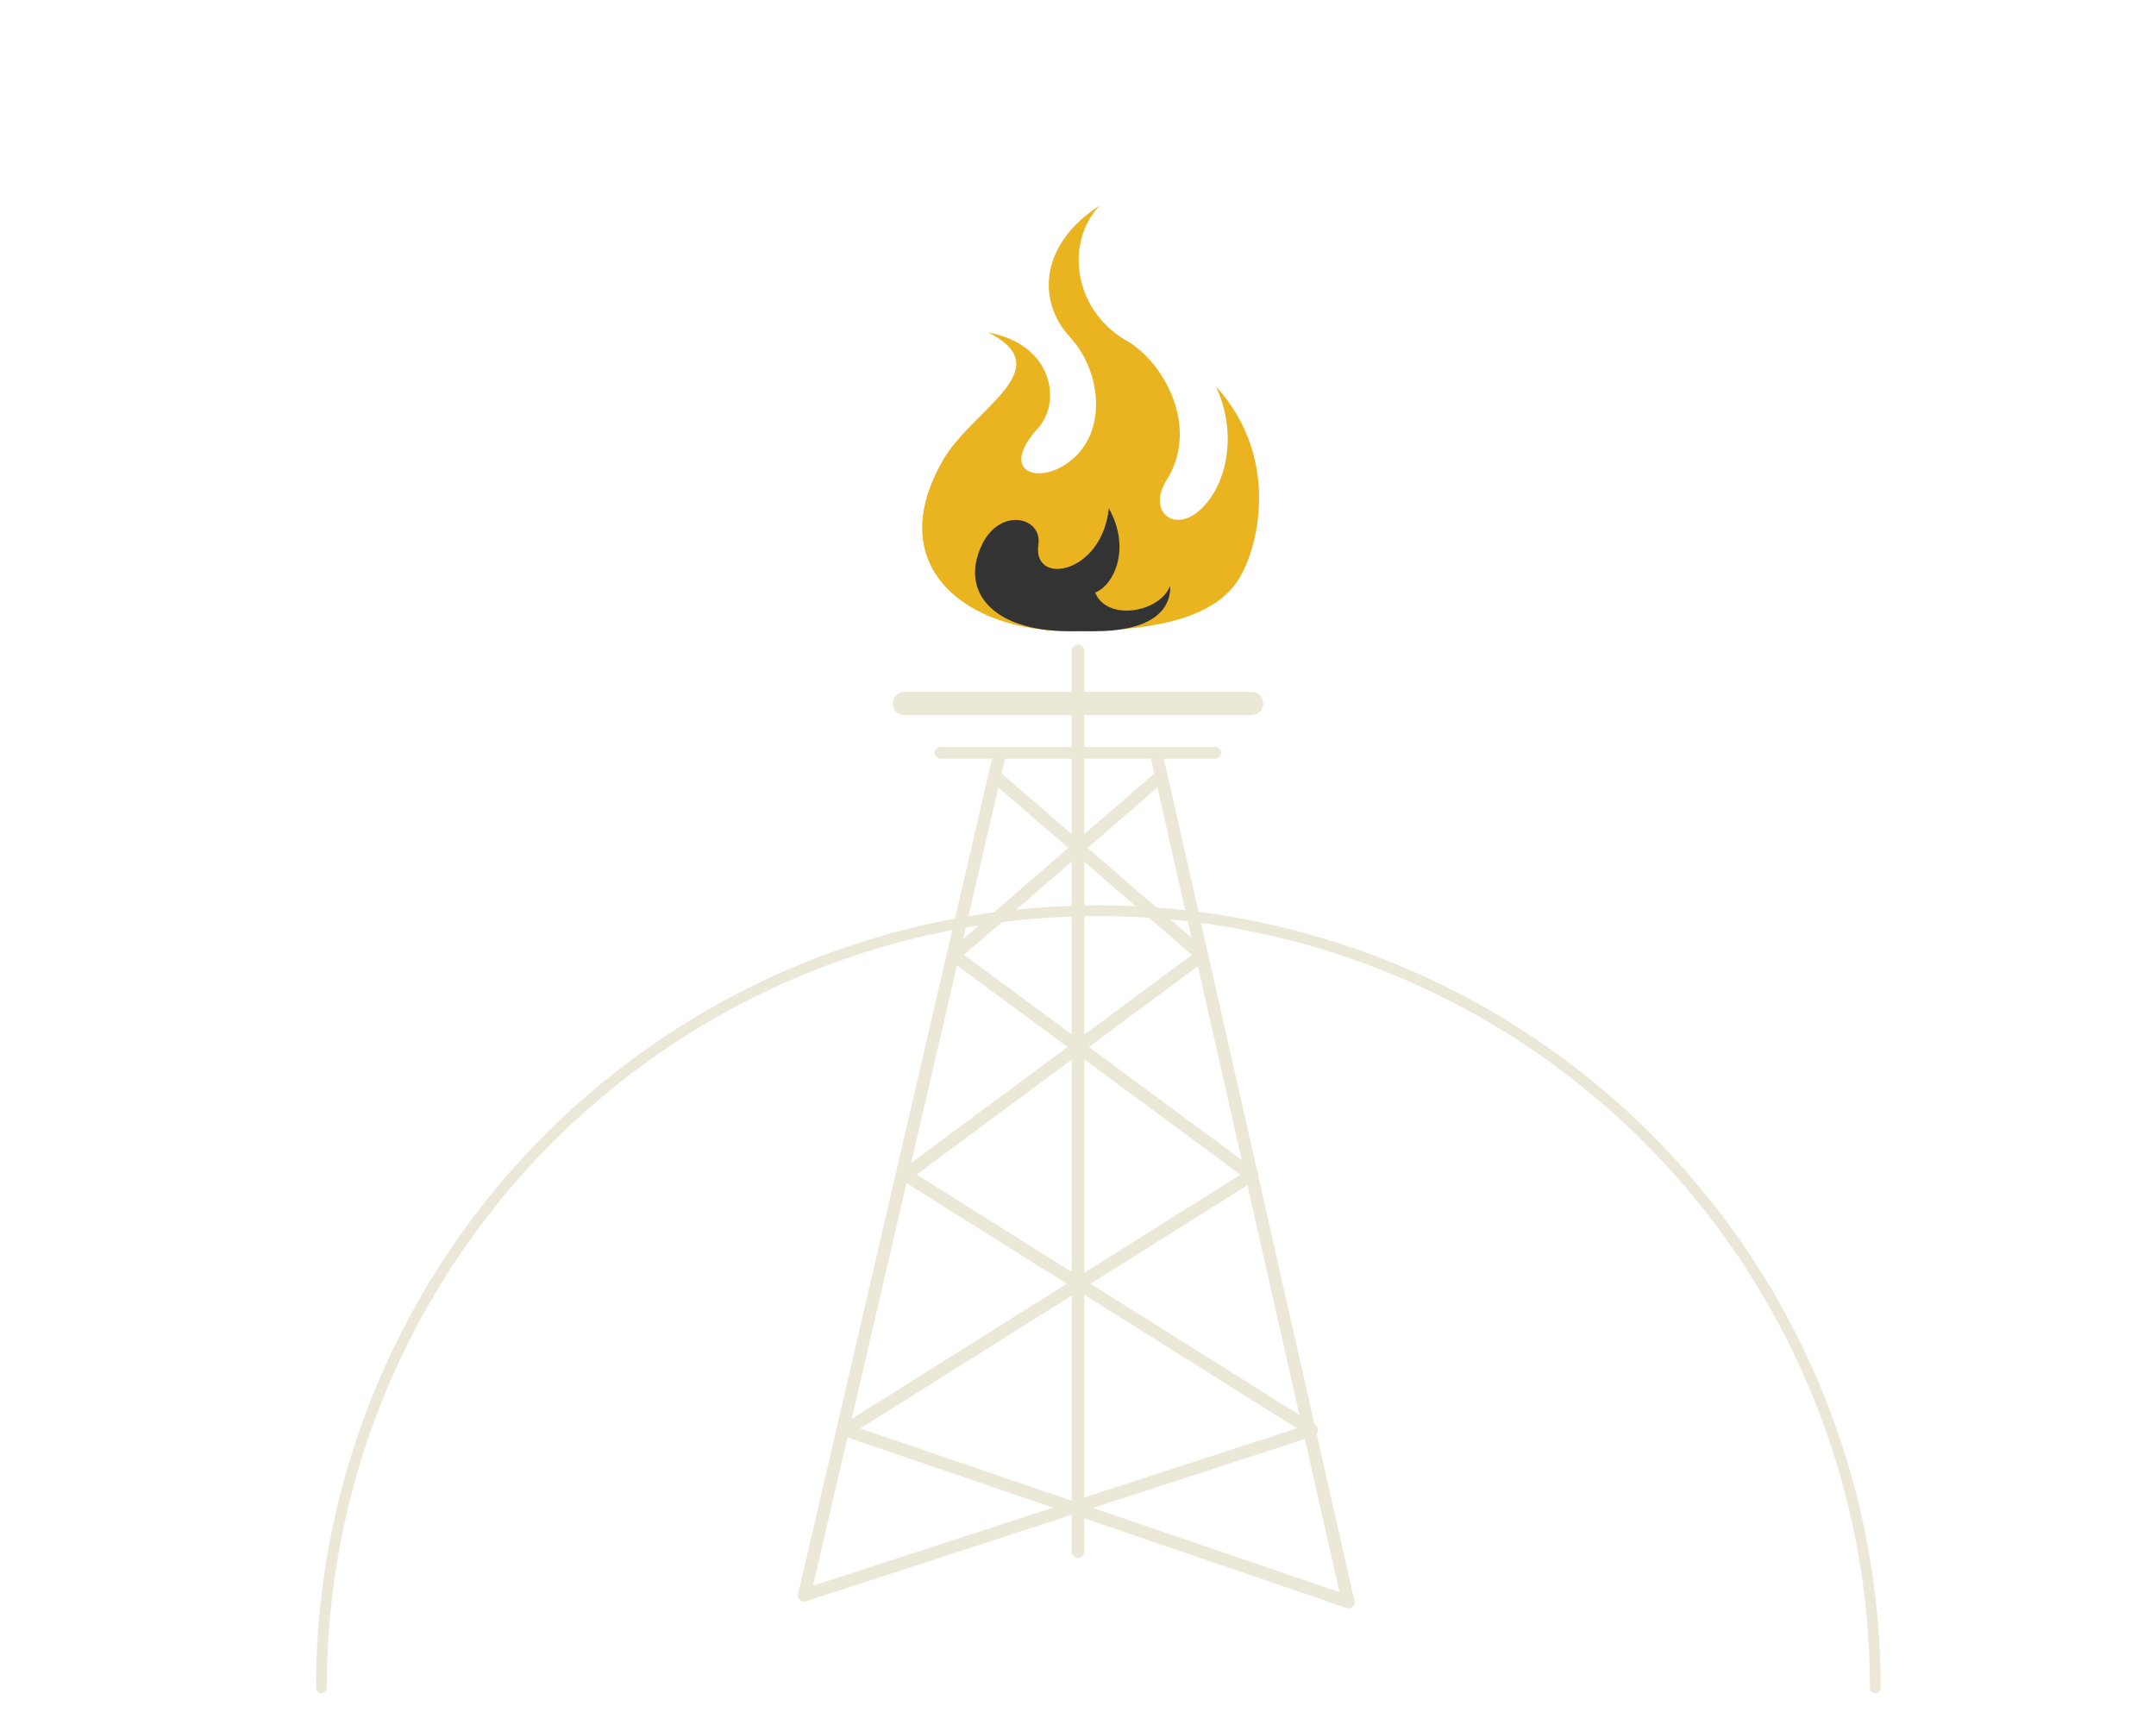 <svg xmlns="http://www.w3.org/2000/svg" width="200" height="160" viewBox="0 0 200 160">
  <title>fogo_1</title>
  <g id="ea99efa9-d7ff-4964-a845-b7451c6c7b86" data-name="informações">
    <path d="M29.814,156.547a72.072,72.072,0,0,1,144.144,0" fill="none" stroke="#ebe8d8" stroke-linecap="round" stroke-linejoin="round"/>
    <g>
      <path d="M99.185,58.546c-9.455,0-17.448-5.92-11.704-15.877,2.754-4.771,10.937-8.444,4.191-11.837,6.121,1.164,6.753,6.499,4.647,8.845-3.379,3.723-.636,5.014,1.893,3.761,4.646-2.341,4.224-8.712,1.057-12.155-3.161-3.436-2.744-8.682,2.744-12.218-3.163,3.313-2.532,9.492,2.326,12.445,3.377,1.77,6.959,7.777,4.011,12.807-2.113,3.11.632,5.331,3.163,2.803,2.533-2.524,3.169-7.325,1.269-11.288,6.331,6.884,3.797,15.949,1.688,18.514-2.606,3.258-8.156,4.201-15.285,4.201" fill="#eab320"/>
      <path d="M99.193,58.546c-7.14,0-10.191-3.706-8.094-8.041,1.684-3.479,5.608-2.564,5.224.019-.576,3.868,5.906,2.742,6.537-3.378,2.114,3.799.423,7.18-1.269,7.811,1.062,2.688,5.981,1.9,6.967-.631.071,2.26-1.737,4.221-7.019,4.221" fill="#333"/>
    </g>
    <g>
      <line x1="107.301" y1="70.095" x2="125.061" y2="148.574" fill="none" stroke="#ebe8d8" stroke-linecap="round" stroke-linejoin="round" stroke-width="1.172"/>
      <line x1="74.613" y1="147.96" x2="92.693" y2="70.095" fill="none" stroke="#ebe8d8" stroke-linecap="round" stroke-linejoin="round" stroke-width="1.172"/>
      <line x1="87.258" y1="69.828" x2="112.74" y2="69.828" fill="none" stroke="#ebe8d8" stroke-linecap="round" stroke-linejoin="round" stroke-width="1.075"/>
      <line x1="83.894" y1="65.249" x2="116.106" y2="65.249" fill="none" stroke="#ebe8d8" stroke-linecap="round" stroke-linejoin="round" stroke-width="2.149"/>
      <line x1="100.002" y1="60.37" x2="100.002" y2="143.913" fill="#333" stroke="#ebe8d8" stroke-linecap="round" stroke-linejoin="round" stroke-width="1.172"/>
      <polyline points="83.956 109.015 111.503 88.605 92.27 71.958" fill="none" stroke="#ebe8d8" stroke-linecap="round" stroke-linejoin="round" stroke-width="1.172"/>
      <polyline points="116.137 109.015 88.492 88.605 107.724 71.958" fill="none" stroke="#ebe8d8" stroke-linecap="round" stroke-linejoin="round" stroke-width="1.172"/>
      <polyline points="74.613 147.96 121.68 132.651 83.956 108.96" fill="none" stroke="#ebe8d8" stroke-linecap="round" stroke-linejoin="round" stroke-width="1.172"/>
      <polyline points="125.061 148.574 78.448 132.651 116.16 108.96" fill="none" stroke="#ebe8d8" stroke-linecap="round" stroke-linejoin="round" stroke-width="1.172"/>
    </g>
  </g>
</svg>
